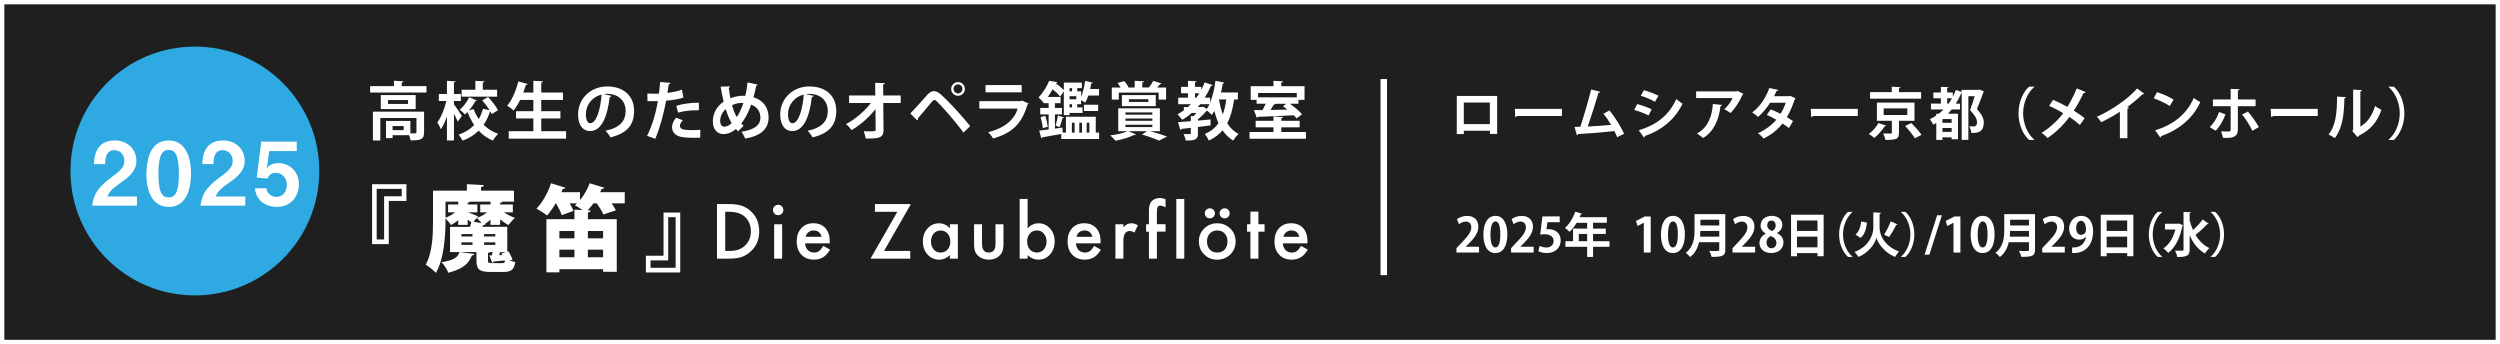 <?xml version="1.0" encoding="UTF-8"?>
<svg xmlns="http://www.w3.org/2000/svg" viewBox="0 0 1152.68 158.68">
  <rect x="0" y="0" width="1152.68" height="158.68" fill="#333333" stroke="none"/>
  <defs>
    <style>
      .cls-1 {
        fill: #2ea9e2;
      }

      .cls-2 {
        fill: #fff;
      }

      .cls-3 {
        mix-blend-mode: multiply;
        opacity: .4;
      }

      .cls-4 {
        isolation: isolate;
      }

      .cls-5 {
        stroke-width: 3px;
      }

      .cls-5, .cls-6 {
        fill: none;
        stroke: #fff;
        stroke-miterlimit: 10;
      }

      .cls-6 {
        stroke-width: 2px;
      }
    </style>
  </defs>
  <g class="cls-4">
    <g id="_レイヤー_2" data-name="レイヤー 2">
      <g id="_デザイン" data-name="デザイン">
        <rect class="cls-3" x="1" y="1" width="1150.68" height="156.68"/>
        <g>
          <path class="cls-2" d="M187.38,92.64h-8.13v19.91h-7.7v-27.62h15.84v7.71ZM185.24,87.08h-11.56v23.33h3.42v-19.91h8.13v-3.43Z"/>
          <path class="cls-2" d="M207.5,116.24v-11.65h9.16c.26-.69.51-1.41.68-2.06-.47-.39-1.07-.86-1.71-1.28v2.44h-4.37v-2.23c-1.03.94-2.18,1.71-3.34,2.27-.56-.9-1.67-2.18-2.53-3v1.11c0,6.94-.64,17.55-4.41,23.98-.98-1.11-3.47-3.13-4.71-3.77,3.17-5.65,3.38-14.09,3.38-20.21v-13.92h15.62v-3l7.79.43c-.04.47-.38.77-1.28.94v1.63h15.19v5.05h-5.35c-.13.26-.43.47-1.03.56v.73h5.86v3.64h-4.11c1.5,1.03,3.42,1.97,5.14,2.57-.98.77-2.31,2.27-3,3.3-1.28-.64-2.65-1.58-3.89-2.65v2.57h-4.45v-2.4c-.77.73-1.63,1.37-2.48,1.88l.3.04c-.13.34-.47.51-1.11.56-.17.26-.34.51-.56.81h11.6v11.43l.51-.13c.77,1.16,1.58,2.78,1.88,3.85l-1.24.39c.86.3,1.8.56,2.53.69-.56,3.6-1.93,4.58-5.52,4.58h-5.86c-5.26,0-6.51-1.24-6.51-5.27v-3.9h-7.83l6.89.86c-.13.34-.47.64-1.16.73-1.41,3.21-3.25,5.95-10.87,7.96-.51-1.41-2.01-3.77-3.17-4.88,6.21-.98,7.58-2.44,8.3-4.67h-4.37ZM205.4,100.39c1.58-.56,3.17-1.46,4.45-2.48h-3.25v-3.64h4.67v-1.28h-5.86v7.41ZM212.76,109.04h5.09v-1.11h-5.09v1.11ZM212.76,112.9h5.09v-1.16h-5.09v1.16ZM226.16,92.99h-9.54c-.13.26-.43.43-.98.51v.77h4.45v3.64h-4.28c1.24.47,3.94,1.5,4.67,1.88l-.6.69c1.67-.56,3.38-1.5,4.71-2.57h-3.17v-3.64h4.75v-1.28ZM218.32,102.24l3.72.64c-.68-.86-1.54-1.8-2.18-2.4l-1.54,1.76ZM228.38,107.93h-5.18v1.11h5.18v-1.11ZM228.38,112.9v-1.16h-5.18v1.16h5.18ZM231.46,121.33c.77,0,1.16-.13,1.37-.69-.04-.17-.13-.39-.17-.56-2.01.21-3.81.39-5.14.51-.04.3-.26.51-.56.6l-1.37-3.42,1.2-.04c.09-.47.17-.98.3-1.5h-1.16c-.17.17-.47.3-.94.39v3.47c0,1.11.3,1.24,1.88,1.24h4.58ZM231.59,117.61c-.13-.26-.3-.51-.43-.77l2.05-.6h-2.65c-.09.43-.26.94-.43,1.41l1.46-.04Z"/>
          <path class="cls-2" d="M288.05,88.62v5.14h-6.04c.77,1.16,1.5,2.27,1.97,3.21l-5.78,1.93c-.56-1.37-1.8-3.38-3.04-5.14h-1.54c-.86,1.16-1.75,2.27-2.65,3.21l1.37.09c-.04.51-.39.77-1.28.94v3.08h13.31v24.23h-6.29v-1.2h-20.16v1.46h-5.99v-24.49h12.93v-4.41l3.72.17c-1.16-.81-2.53-1.67-3.51-2.23.34-.26.64-.56.98-.86h-3.38c.73,1.24,1.41,2.48,1.75,3.47l-5.39,1.97c-.47-1.41-1.54-3.55-2.65-5.44h-.17c-1.24,2.1-2.61,4.07-3.98,5.61-1.2-.98-3.42-2.4-4.88-3.17,2.7-2.7,5.31-7.41,6.72-11.69l6.63,2.06c-.17.34-.56.56-1.2.51l-.64,1.54h8.56v3.64c1.88-2.23,3.47-5.05,4.45-7.75l6.76,2.06c-.17.34-.6.56-1.2.51-.21.51-.47,1.03-.73,1.54h11.34ZM264.85,106.52h-6.93v3.38h6.93v-3.38ZM257.92,115.12v3.51h6.93v-3.51h-6.93ZM278.07,106.52h-7.02v3.38h7.02v-3.38ZM271.05,118.63h7.02v-3.51h-7.02v3.51Z"/>
          <path class="cls-2" d="M297.81,117.91h8.13v-19.91h7.7v27.62h-15.84v-7.71ZM299.95,123.47h11.56v-23.33h-3.42v19.91h-8.13v3.43Z"/>
        </g>
        <g>
          <path class="cls-2" d="M185.22,39.71h11.42v2.97h-25.98v-2.97h10.98v-2.48l4.37.26c-.03.26-.23.47-.79.52v1.69ZM195.53,51.51v9.56c0,3.26-1.54,3.64-6.23,3.64-.09-.67-.35-1.57-.67-2.36h-7.6v1.34h-3.06v-7.93h11.24v5.71c.5,0,.99.03,1.37.03,1.28,0,1.43-.06,1.43-.5v-6.59h-16.66v10.35h-3.41v-13.26h23.59ZM175.58,43.82h16.08v6.47h-16.08v-6.47ZM188.1,47.93v-1.78h-9.21v1.78h9.21ZM186.12,60v-1.89h-5.1v1.89h5.1Z"/>
          <path class="cls-2" d="M209.3,48.05c.82,1.08,3.15,4.6,3.67,5.42l-1.92,2.62c-.38-.96-1.05-2.36-1.75-3.67v12.33h-3.23v-11.07c-.82,2.33-1.78,4.46-2.83,5.95-.29-.96-1.08-2.33-1.6-3.18,1.75-2.33,3.35-6.35,4.17-9.88h-3.47v-3.23h3.73v-6.06l3.99.23c-.03.26-.23.44-.76.52v5.3h3.2v3.23h-3.2v1.49ZM225.03,44.72c1.78,1.87,3.76,4.37,4.57,6.15l-2.94,1.72c-.15-.35-.32-.73-.55-1.14-.06.03-.15.03-.2.03-.67,2.13-1.63,4.17-2.94,6.03,1.86,1.84,4.11,3.29,6.73,4.2-.79.73-1.92,2.16-2.45,3.12-2.56-1.08-4.75-2.62-6.55-4.58-1.95,1.92-4.4,3.5-7.46,4.6-.32-.79-1.22-2.1-1.78-2.77,3-.99,5.36-2.54,7.17-4.43-1.22-1.81-2.24-3.82-3.09-6-.38.41-.79.79-1.19,1.14-.52-.67-1.63-1.66-2.39-2.21,1.75-1.4,3.41-3.67,4.34-5.74l3.55,1.49c-.09.17-.29.32-.67.29-.73,1.37-1.78,2.94-2.97,4.31l2.18-.61c.61,1.6,1.37,3.15,2.36,4.55.87-1.49,1.49-3.06,1.92-4.72l3.06.67c-.93-1.52-2.21-3.21-3.41-4.55l2.71-1.54ZM229.2,41.37v3.21h-16.37v-3.21h6.35v-4.11l4.22.23c-.03.29-.26.47-.79.58v3.29h6.58Z"/>
          <path class="cls-2" d="M249.56,60.49h11.45v3.44h-26.45v-3.44h11.36v-5.86h-7.98v-3.35h7.98v-5.19h-6.12c-.9,1.84-1.92,3.53-3,4.84-.67-.64-2.1-1.66-2.97-2.19,2.21-2.48,4.11-6.97,5.16-11.19l4.31,1.17c-.12.26-.41.41-.82.38-.35,1.19-.76,2.39-1.19,3.58h4.63v-5.42l4.43.23c-.03.29-.26.47-.79.58v4.6h10.02v3.41h-10.02v5.19h8.83v3.35h-8.83v5.86Z"/>
          <path class="cls-2" d="M282,44.2c-.12.26-.47.5-.87.5-1.19,9.97-4.11,15.74-9.12,15.74-3.17,0-5.48-2.68-5.48-7.64,0-7.46,5.94-12.94,13.37-12.94,8.24,0,12.47,4.9,12.47,11.22,0,6.85-3.52,10.4-10.87,12.27-.55-.87-1.37-2.1-2.33-3.09,6.64-1.31,9.29-4.49,9.29-9.12s-3.26-7.87-8.62-7.87c-.52,0-.99.06-1.49.12l3.64.82ZM277.37,43.62c-4.43,1.05-7.25,4.87-7.25,9.03,0,2.45.73,4.17,2.01,4.17,2.85,0,4.75-6.38,5.24-13.2Z"/>
          <path class="cls-2" d="M315.12,44.99c-2.21.73-5.13,1.19-7.98,1.43-1.14,6.12-2.94,12.74-5.01,17.57l-3.79-1.34c2.3-4.6,3.99-10.14,4.98-16.03-.47.03-2.53.03-3.09.03-.61,0-1.19,0-1.69-.03l-.06-3.47c.93.06,2.45.06,3.84.06.47,0,.99-.03,1.49-.03.23-1.69.44-3.7.58-5.39l4.75.41c-.03.35-.38.61-.82.7-.15,1.05-.38,2.62-.58,3.93,2.3-.29,4.69-.73,6.67-1.49l.7,3.64ZM322.84,63.46c-.9.06-1.92.09-2.97.09-2.24,0-4.6-.15-6.17-.52-2.59-.61-3.87-2.39-3.84-4.43.03-1.4.64-2.94,1.86-4.31l3.12,1.14c-.9.96-1.34,1.84-1.34,2.56,0,1.6,1.49,2.01,5.94,2.01,1.17,0,2.39-.06,3.47-.15l-.06,3.61ZM311.83,48.78c2.91-.93,6.99-1.46,10.4-1.43v3.5c-3.15-.09-6.7.26-9.61,1.08l-.79-3.15Z"/>
          <path class="cls-2" d="M349.37,39.04c-.09.32-.38.44-.7.47-.35,1.87-.82,3.73-1.25,5.36,4.22,1.22,6.96,4.52,6.96,9.3,0,5.22-3.52,8.51-10.78,9.71-.47-1.05-1.14-2.3-1.72-3.15,5.48-.85,8.71-2.71,8.71-6.47,0-2.89-1.6-5.07-4.25-6-1.28,3.64-2.83,6.56-4.54,8.71.32.38.7.7,1.05,1.02l-2.53,2.56c-.32-.32-.67-.67-.99-1.05-1.86,1.54-3.85,2.33-5.77,2.33-3.03,0-4.89-2.45-4.89-5.8,0-4.02,2.04-7.17,4.98-9.18-.55-2.16-.99-4.49-1.37-6.91l4.34-.12c-.03.26-.2.55-.61.67.2,1.63.47,3.26.76,4.84.47-.2,2.62-1.19,6.2-1.19.23,0,.5,0,.7.03.41-1.87.76-3.96,1.02-6.18l4.69,1.05ZM337.34,56.79c-1.08-1.81-1.95-3.99-2.71-6.47-2.33,1.95-2.59,4.52-2.59,5.39,0,1.57.7,2.71,1.86,2.71,1.28,0,2.45-.76,3.44-1.63ZM339.7,53.96c1.14-1.63,2.16-3.76,3.03-6.47-.23-.03-.5-.03-.73-.03-1.57,0-3.23.38-4.49,1.08.58,2.01,1.25,3.85,2.19,5.42Z"/>
          <path class="cls-2" d="M375.21,44.2c-.12.26-.47.5-.87.5-1.19,9.97-4.11,15.74-9.12,15.74-3.17,0-5.48-2.68-5.48-7.64,0-7.46,5.94-12.94,13.37-12.94,8.24,0,12.47,4.9,12.47,11.22,0,6.85-3.52,10.4-10.87,12.27-.55-.87-1.37-2.1-2.33-3.09,6.64-1.31,9.29-4.49,9.29-9.12s-3.26-7.87-8.62-7.87c-.52,0-.99.06-1.49.12l3.64.82ZM370.58,43.62c-4.43,1.05-7.25,4.87-7.25,9.03,0,2.45.73,4.17,2.01,4.17,2.85,0,4.75-6.38,5.24-13.2Z"/>
          <path class="cls-2" d="M415.26,47.49h-8.01l.12,12.24c.06,4.14-2.53,4.14-8.21,4.14-.15-.93-.55-2.42-.93-3.35.76.03,1.6.03,2.36.03,2.77,0,3.2,0,3.15-.87l-.09-9.41c-2.88,3.79-6.93,7.31-11.01,9.73-.61-.9-1.63-2.04-2.59-2.77,4.28-2.27,8.56-5.92,11.48-9.73h-10.05v-3.47h12.09l-.06-5.86,4.49.17c-.03.32-.23.55-.82.61l.06,5.07h8.04v3.47Z"/>
          <path class="cls-2" d="M419.74,52.3c2.13-2.16,6.12-6.7,8.01-8.8.96-1.02,1.98-1.49,2.94-1.49s2.04.61,3.12,1.54c3.47,3.06,9.64,9.71,13.52,14.6l-3.12,3c-3.5-4.95-9.7-11.92-12.09-14.22-.61-.55-.96-.87-1.31-.87-.32.03-.67.35-1.19.9-.99,1.17-4.51,5.45-6.35,7.55.06.32-.06.73-.38,1.02l-3.15-3.23ZM441.73,37.85c1.75,0,3.15,1.4,3.15,3.15s-1.4,3.18-3.15,3.18-3.18-1.43-3.18-3.18,1.49-3.15,3.18-3.15ZM443.77,40.99c0-1.14-.9-2.07-2.04-2.07s-2.07.93-2.07,2.07.93,2.07,2.07,2.07c1.19,0,2.04-.99,2.04-2.07Z"/>
          <path class="cls-2" d="M474.29,47.76c-.09.18-.29.35-.55.44-2.62,8.89-7.08,13.17-15.88,15.65-.41-.85-1.49-2.16-2.21-2.91,7.31-1.75,12.15-5.74,13.54-10.87h-17.65v-3.44h19.23l.41-.29,3.12,1.43ZM471.06,42.57h-16.66v-3.35h16.66v3.35Z"/>
          <path class="cls-2" d="M506.74,41.05v3h-4.95c-.41,1.25-.9,2.42-1.43,3.32-.44-.35-1.22-.85-1.89-1.22v1.89h-1.81v1.49h2.48v2.54h-6v1.02h-2.65v-11.02l-1.63,2.48c-.73-.93-2.18-2.27-3.52-3.41-.64,1.17-1.37,2.36-2.24,3.56h5.91v2.89h-2.62v2.19h3.26v2.97h-3.26v6.56l3.47-.5.12,2.33h1.49v-7.32h13.75v7.32h1.54v2.94h-17.45v-2.33c-3.23.61-6.53,1.2-8.68,1.54-.06.26-.26.44-.52.47l-.96-3.53c1.22-.15,2.71-.32,4.34-.55v-6.94h-3.87v-2.97h3.87v-2.19h-2.3v-.5l-.15.17c-.5-.73-1.57-1.84-2.24-2.27,2.27-2.36,3.99-5.36,4.95-7.72l3.73.64c-.06.26-.26.44-.67.44l-.03.03c1.31.99,2.85,2.24,3.73,3.15v-3.44h8.3v2.56h-2.13v1.43h1.81v2.59c.84-2.01,1.46-4.78,1.81-7.37l3.55.85c-.06.29-.35.38-.7.35-.15.85-.32,1.72-.5,2.56h4.11ZM480.79,59.09c-.09-1.4-.52-3.47-.99-5.1l2.16-.55c.52,1.57.99,3.67,1.14,5.01l-2.3.64ZM490.6,54.17c-.09.2-.32.29-.7.29-.29,1.19-.84,2.97-1.34,4.14l-1.89-.73c.41-1.25.93-3.26,1.14-4.63l2.8.93ZM494.3,40.64h-1.17v1.43h1.17v-1.43ZM493.14,44.35v1.43h3.12v-1.43h-3.12ZM494.3,49.53v-1.49h-1.17v1.49h1.17ZM494.22,56.59v4.55h1.25v-4.55h-1.25ZM498.88,56.59h-1.25v4.55h1.25v-4.55ZM499.78,51.19v-2.91h6.55v2.91h-6.55ZM502.28,56.59h-1.25v4.55h1.25v-4.55Z"/>
          <path class="cls-2" d="M530.45,60.49v.03c2.8.79,5.8,1.72,7.66,2.42l-3.67,1.87c-1.75-.76-4.83-1.89-7.89-2.77l2.24-1.54h-8.48l3.47,1.46c-.12.17-.41.32-.79.23-2.13,1.11-5.65,2.13-8.68,2.71-.58-.7-1.69-1.89-2.42-2.48,2.91-.35,6.12-1.05,7.92-1.92h-4.22v-10.55h19.2v10.55h-4.34ZM515.85,42.71v3.21h-3.23v-5.57h4.05c-.41-.7-.93-1.49-1.4-2.1l3.12-.85c.76.85,1.54,2.01,1.95,2.83l-.35.12h3.18v-3.09l4.28.23c-.03.32-.26.47-.79.58v2.27h3.06c.7-.87,1.54-2.13,2.01-3.03l3.9,1.2c-.12.23-.38.32-.76.32-.38.47-.84.99-1.34,1.52h4.11v5.57h-3.41v-3.21h-18.38ZM532.89,48.92h-15.61v-5.1h15.61v5.1ZM518.91,51.81v1.05h12.41v-1.05h-12.41ZM518.91,54.66v1.05h12.41v-1.05h-12.41ZM518.91,57.52v1.08h12.41v-1.08h-12.41ZM520.51,45.74v1.25h8.94v-1.25h-8.94Z"/>
          <path class="cls-2" d="M570.76,45.86h-1.75c-.61,4.31-1.57,7.96-3.17,10.99,1.34,2.1,3.06,3.79,5.21,4.9-.79.7-1.89,2.1-2.42,3.06-2.01-1.2-3.64-2.8-4.95-4.72-1.63,1.95-3.73,3.53-6.35,4.72-.32-.82-1.25-2.36-1.81-3.06,2.74-1.14,4.78-2.8,6.29-4.98-.79-1.72-1.4-3.58-1.92-5.6-.38.64-.79,1.28-1.19,1.84-.5-.52-1.43-1.43-2.16-2.04h-.06c-1.05,1.25-2.62,2.83-4.14,4.02v.61l5.8-.52.03,2.74c-1.95.26-3.93.52-5.83.73v2.97c0,2.48-.73,3.35-5.62,3.26-.12-.87-.58-2.13-.99-2.97.58.03,1.19.03,1.72.03,1.43,0,1.6,0,1.6-.41v-2.48c-1.63.18-3.09.35-4.31.47-.06.29-.29.44-.52.47l-1.05-3.56c1.6-.12,3.64-.26,5.88-.47v-2.36l1.17.06c.5-.44,1.02-.96,1.51-1.49h-2.21c-1.4,1.19-2.85,2.27-4.43,3.18-.47-.67-1.51-1.92-2.18-2.54,1.02-.52,2.01-1.17,2.94-1.84v-1.52h1.86c.47-.41.93-.85,1.37-1.31h-5.83v-3h4.49v-2.04h-3.18v-2.94h3.18v-2.8l3.99.23c-.03.26-.26.44-.76.52v2.04h2.91v1.37c.58-1.11,1.11-2.24,1.57-3.44l3.73,1.25c-.09.23-.41.35-.82.32-.82,1.92-1.78,3.76-2.88,5.48h2.48v2.27c1.17-2.83,1.98-6.44,2.45-10.05l4.14.82c-.09.26-.35.44-.76.44-.23,1.37-.5,2.77-.82,4.11h7.78v3.24ZM550.98,43v2.04h.64c.5-.67.93-1.34,1.37-2.04h-2.01ZM554.8,49.21l1.63,1.02c.47-.64.84-1.37,1.22-2.19h-4.28l-1.11,1.31h2.07l.47-.15ZM562.08,45.86l-.03.06c.44,2.45.99,4.75,1.78,6.82.73-2.01,1.25-4.31,1.57-6.88h-3.32Z"/>
          <path class="cls-2" d="M590.77,60.87h11.36v3.09h-26.01v-3.09h11.04v-2.16h-8.21v-3h8.21v-2.01l4.4.26c-.03.29-.23.47-.79.55v1.19h8.45v3h-8.45v2.16ZM579.38,47.84v-1.78h-2.71v-6.32h10.49v-2.48l4.4.23c-.03.29-.23.47-.79.55v1.69h10.72v6.32h-2.8v1.78h-3.96c2.07,1.49,4.4,3.41,5.59,4.87l-2.51,1.92c-.32-.44-.79-.93-1.31-1.46-6.03.32-12.29.55-16.49.7-.06.26-.26.41-.5.44l-1.4-3.53c1.17,0,2.5-.03,3.99-.03.52-.93,1.08-1.95,1.49-2.91h-4.22ZM597.9,42.89h-17.83v1.98h17.83v-1.98ZM587.94,47.84l.17.06c-.12.2-.38.29-.79.29-.41.76-.93,1.63-1.51,2.51l7.78-.17c-.7-.55-1.4-1.11-2.04-1.57l1.51-1.11h-5.13Z"/>
        </g>
        <g>
          <path class="cls-2" d="M690.29,44.23v17.52h-3.33v-1.48h-12.03v1.53h-3.25v-17.58h18.61ZM686.93,57.23v-9.96h-12.01v9.96h12.01Z"/>
          <path class="cls-2" d="M698.45,50.21h21.7v3.28h-20.61c-.16.26-.52.44-.88.49l-.21-3.77Z"/>
          <path class="cls-2" d="M745.61,63.24c-.42-1.04-.83-1.98-1.27-2.83-5.69.65-12.86,1.22-16.71,1.4-.08.29-.31.52-.57.57l-1.09-3.87c.75,0,1.66-.03,2.68-.05,1.59-4.84,3.77-12.25,4.99-17.21l4.18,1.07c-.08.29-.39.47-.8.47-1.27,4.39-3.25,10.61-4.94,15.55,3.07-.13,8.03-.49,10.76-.78-1.09-1.85-2.36-3.69-3.56-5.1l2.78-1.53c2.57,2.99,5.38,7.7,6.78,10.74l-3.22,1.59Z"/>
          <path class="cls-2" d="M754.87,47.98c2.31.6,4.94,1.56,6.65,2.42l-1.4,2.83c-1.69-.86-4.42-1.95-6.65-2.55l1.4-2.7ZM755.6,60.09c7.98-2.47,13.77-6.71,17.33-14.4.65.57,2.16,1.69,2.83,2.13-3.53,7.41-9.87,12.35-17.33,14.87.05.26-.08.55-.42.7l-2.42-3.3ZM757.99,41.58c2.31.68,4.91,1.64,6.7,2.57l-1.61,2.76c-1.82-1.01-4.26-2.05-6.55-2.76l1.46-2.57Z"/>
          <path class="cls-2" d="M803.9,43.32c-.08.18-.26.31-.52.39-1.17,2.89-3.35,6.29-5.48,8.4-.67-.55-2.05-1.35-2.91-1.77,1.64-1.35,3.17-3.51,3.85-5.12h-16.81v-3.09h18.71l.36-.23,2.81,1.43ZM793.98,48.37c-.03.26-.29.47-.7.55-.65,5.69-2.81,11.57-8.03,14.72-.7-.57-1.95-1.59-2.83-2.08,4.94-2.65,6.96-7.8,7.33-13.62l4.24.44Z"/>
          <path class="cls-2" d="M827.89,45.38c-.05.18-.21.34-.42.47-.99,3.02-2.26,6.01-3.61,8.14.91.55,2.1,1.33,2.86,1.85l-1.9,3.2c-.75-.62-2.03-1.51-2.96-2.11-2.29,2.94-5.25,5.25-8.76,6.97-.49-.75-1.74-1.98-2.57-2.47,3.3-1.46,6.21-3.59,8.47-6.21-1.38-.83-2.96-1.64-4.39-2.21l1.79-2.55c1.43.52,3.04,1.22,4.55,2,1.01-1.59,1.82-3.3,2.39-5.1h-7.17c-1.61,2.5-3.61,4.89-5.59,6.53-.62-.6-1.9-1.56-2.7-2.05,3.66-2.68,6.37-6.89,7.9-11.26l4.18.91c-.1.29-.39.44-.86.42-.26.7-.73,1.66-1.14,2.44h6.94l.55-.16,2.44,1.2Z"/>
          <path class="cls-2" d="M834.88,50.21h21.7v3.28h-20.61c-.16.26-.52.44-.88.49l-.21-3.77Z"/>
          <path class="cls-2" d="M869.71,57.91c-.13.23-.39.31-.68.29-1.09,1.64-3.01,3.95-4.83,5.38-.65-.6-1.85-1.4-2.55-1.82,1.77-1.27,3.59-3.35,4.44-5.04l3.61,1.2ZM885.77,42.49v2.99h-23.54v-2.99h10v-2.52l4.08.23c-.03.26-.23.44-.75.49v1.79h10.21ZM882.73,55.7h-7.17v5.54c0,2.83-1.12,3.28-6.26,3.28-.16-.91-.57-2.13-.99-2.99.96.03,2.13.05,2.83.05.99,0,1.14-.03,1.14-.44v-5.43h-6.89v-8.4h17.33v8.4ZM868.51,49.98v3.04h10.91v-3.04h-10.91ZM882.88,63.76c-.86-1.51-2.86-3.95-4.47-5.69l2.86-1.35c1.58,1.61,3.69,3.9,4.68,5.46l-3.07,1.59Z"/>
          <path class="cls-2" d="M904.5,41.42h7.59l.65-.1s.08.05,2,.78c-.03.16-.13.31-.26.42-.78,2.24-1.79,4.97-2.94,7.72,2.29,2.65,3.12,4.5,3.12,6.16,0,4.97-3.35,4.94-5.77,4.86-.03-.86-.42-2.18-.94-3.04.73.08,1.43.08,1.9.08,1.56,0,1.69-1.12,1.69-2.03,0-1.43-.86-2.96-3.2-5.49.83-2.34,1.56-4.5,2.13-6.42h-2.91v20.12h-3.07v-21.58h-.18c-.73,1.74-1.56,3.35-2.52,4.89h1.9v2.7h-3.82c-.55.68-1.12,1.33-1.71,1.95h4.62v11.78h-2.94v-.91h-4.24v1.22h-2.83v-7.83c-.44.29-.91.55-1.38.78-.31-.65-1.09-1.9-1.58-2.5,1.04-.49,2.03-1.07,2.96-1.72v-.83h1.14c.78-.6,1.51-1.25,2.18-1.95h-5.77v-2.7h4.57v-2.47h-3.48v-2.68h3.48v-2.6l3.56.21c-.03.23-.21.39-.68.47v1.92h2.62v1.92c.52-.96.99-2,1.38-3.07l2.7.88v-.96ZM899.85,56.63v-1.72h-4.24v1.72h4.24ZM895.62,60.8h4.24v-1.79h-4.24v1.79ZM897.8,47.79h.62c.57-.78,1.09-1.61,1.58-2.47h-2.21v2.47Z"/>
          <path class="cls-2" d="M937.95,40.1c-2.83,2.37-5.14,6.92-5.14,12.14s2.36,9.83,5.14,12.14v.13h-2.42c-2.68-2.37-4.86-6.97-4.86-12.27s2.18-9.91,4.86-12.27h2.42v.13Z"/>
          <path class="cls-2" d="M946.63,46.03c2.11.91,4.39,2.05,6.57,3.25,1.35-2.11,3.09-5.41,4.34-8.53l4.13,1.74c-.1.26-.49.42-1.01.39-1.17,2.55-2.91,5.72-4.47,8.14,1.48.91,3.43,2.21,4.96,3.51l-2.18,3.12c-1.22-1.14-2.94-2.5-4.81-3.74-2.62,3.56-6.21,7.18-10.11,9.72-.57-.68-1.92-1.85-2.73-2.37,3.79-2.34,7.43-5.69,9.98-9.07-2.13-1.27-4.39-2.44-6.5-3.41l1.82-2.76Z"/>
          <path class="cls-2" d="M988.65,43.19c-.16.21-.42.31-.83.29-2.03,1.98-4.55,4.08-7.02,5.9.29.08.57.21.83.29-.08.23-.31.44-.75.49v13.57h-3.46v-12.22c-2.31,1.56-5.77,3.48-8.63,4.86-.42-.73-1.3-1.92-1.98-2.52,6.78-3.02,14.58-8.42,18.55-13.05l3.27,2.39Z"/>
          <path class="cls-2" d="M994.55,42.49c2.6.81,5.72,2.18,7.61,3.43l-1.71,2.96c-1.87-1.25-4.94-2.68-7.43-3.56l1.53-2.83ZM993.67,60.09c8.76-2.7,14.79-7.8,17.8-14.95.96.78,2.08,1.4,3.04,1.92-3.22,7.1-9.43,12.64-18.03,15.68-.05.29-.21.57-.44.68l-2.36-3.33Z"/>
          <path class="cls-2" d="M1026.13,52.76c-1.2,2.99-2.68,5.64-4.55,7.51l-2.73-1.66c1.74-1.66,3.27-4,4.31-6.97l2.96,1.12ZM1031.82,48.96v10.74c0,1.69-.62,2.76-1.72,3.3-1.09.6-2.52.6-5.14.57-.16-.83-.52-2.08-.88-2.99,1.14.05,2.96.05,3.48.05.7,0,.94-.31.94-.88v-10.79h-8.19v-3.09h8.19v-4.91l4.08.18c-.03.31-.26.57-.75.62v4.11h8.16v3.09h-8.16ZM1036.45,51.41c1.84,2.11,3.85,5.04,5.02,7.18l-2.96,1.72c-.99-2.18-3.2-5.69-4.73-7.51l2.68-1.38Z"/>
          <path class="cls-2" d="M1046.95,50.21h21.7v3.28h-20.61c-.16.26-.52.44-.88.49l-.21-3.77Z"/>
          <path class="cls-2" d="M1081.61,44.8c-.03.29-.26.52-.68.57-.13,7.46-.83,13.49-4.39,18.3-.75-.49-2-1.22-2.91-1.69,3.46-4.03,3.92-10.79,3.92-17.45l4.05.26ZM1088.29,58.33c3.48-1.92,5.61-5.43,6.78-9.46.68.57,2.16,1.4,2.94,1.79-1.87,5.38-4.91,9.18-10.42,11.91-.13.26-.39.52-.6.65l-2.44-2.86.42-.55v-18.49l4.05.21c-.05.29-.23.55-.73.62v16.17Z"/>
          <path class="cls-2" d="M1101.31,64.38c2.83-2.37,5.15-6.92,5.15-12.14s-2.37-9.83-5.15-12.14v-.13h2.42c2.7,2.37,4.86,6.97,4.86,12.27s-2.16,9.91-4.86,12.27h-2.42v-.13Z"/>
        </g>
        <g>
          <circle class="cls-1" cx="89.85" cy="78.84" r="57.36"/>
          <g>
            <path class="cls-2" d="M42.49,94.82c.73-5.26,2.55-8.42,9.23-13.31,4.33-3.16,5.62-4.77,5.62-7.36,0-2.79-1.94-4.9-4.61-4.9-4.09,0-4.21,4.25-4.25,6.43h-5.14c.08-2.63.41-10.93,9.55-10.93,6.07,0,10,4.21,10,9.39,0,4.73-3.36,7.41-7.2,10.08-3.97,2.75-4.98,3.88-6.23,6.35h13.68v4.25h-20.64Z"/>
            <path class="cls-2" d="M77.78,95.39c-9.39,0-10.28-11.01-10.28-14.81,0-4.86.85-15.82,10.28-15.82,3.72,0,6.19,1.82,7.77,4.33,2.02,3.24,2.51,7.16,2.51,10.97s-.61,15.34-10.28,15.34ZM77.7,69.13c-2.71,0-4.65,1.98-4.65,10.93-.04,9.35,2.1,10.97,4.74,10.97,2.95,0,4.69-2.27,4.69-10.97,0-9.35-2.1-10.93-4.77-10.93Z"/>
            <path class="cls-2" d="M92.43,94.82c.73-5.26,2.55-8.42,9.23-13.31,4.33-3.16,5.62-4.77,5.62-7.36,0-2.79-1.94-4.9-4.61-4.9-4.09,0-4.21,4.25-4.25,6.43h-5.14c.08-2.63.41-10.93,9.55-10.93,6.07,0,10,4.21,10,9.39,0,4.73-3.36,7.41-7.2,10.08-3.97,2.75-4.98,3.88-6.23,6.35h13.68v4.25h-20.64Z"/>
            <path class="cls-2" d="M127.59,95.39c-5.91,0-9.63-3.72-10.04-8.58h5.3c.16,1.98,1.86,3.97,4.61,3.97s4.78-2.19,4.78-5.46c0-4.17-3-5.62-5.1-5.62-.65,0-2.79,0-3.8,2.63l-4.98-.45,2.1-16.59h16.35v4.37h-12.71l-.73,5.83-.45,2.1c.69-.81,2.1-2.39,5.5-2.39,4.37,0,9.39,3.28,9.39,9.75,0,4.57-2.79,10.44-10.24,10.44Z"/>
          </g>
        </g>
        <rect class="cls-6" x="1" y="1" width="1150.68" height="156.68"/>
        <line class="cls-5" x1="638.02" y1="36.45" x2="638.02" y2="126.85"/>
        <g>
          <path class="cls-2" d="M681.94,116.44h-10.41v-2l1.85-1.98c3.15-3.26,5-5.39,5-7.64,0-1.45-.77-2.66-2.6-2.66-1.21,0-2.33.64-3.1,1.21l-.9-2.33c1.03-.79,2.75-1.5,4.66-1.5,3.56,0,5.19,2.27,5.19,4.98,0,2.95-2,5.37-4.42,7.82l-1.39,1.37v.04h6.12v2.71Z"/>
          <path class="cls-2" d="M683.95,108.16c0-5.06,1.87-8.63,5.61-8.63s5.43,3.88,5.43,8.5c0,5.5-2.05,8.65-5.54,8.65-3.87,0-5.5-3.88-5.5-8.52ZM689.49,114.1c1.5,0,2.25-2.11,2.25-6.01s-.68-5.99-2.22-5.99c-1.41,0-2.31,2.03-2.31,5.99s.81,6.01,2.27,6.01h.02Z"/>
          <path class="cls-2" d="M707.12,116.44h-10.41v-2l1.85-1.98c3.15-3.26,5-5.39,5-7.64,0-1.45-.77-2.66-2.6-2.66-1.21,0-2.33.64-3.1,1.21l-.9-2.33c1.03-.79,2.75-1.5,4.66-1.5,3.56,0,5.19,2.27,5.19,4.98,0,2.95-2,5.37-4.42,7.82l-1.39,1.37v.04h6.12v2.71Z"/>
          <path class="cls-2" d="M719.13,99.77v2.69h-5.65l-.44,3.26c.31-.04.57-.07.92-.07,2.91,0,5.63,1.63,5.63,5.22,0,3.19-2.44,5.81-6.36,5.81-1.65,0-3.15-.42-3.96-.86l.64-2.47c.66.35,1.87.77,3.15.77,1.69,0,3.26-1.08,3.26-2.99s-1.47-3.13-4.29-3.13c-.75,0-1.32.04-1.87.11l1.01-8.34h7.96Z"/>
          <path class="cls-2" d="M742.11,111.22v2.58h-7.59v4.67h-2.73v-4.67h-10.01v-2.58h3.52v-5.81h6.49v-2.69h-4.84c-.97,1.61-2.09,3.08-3.26,4.18-.48-.51-1.47-1.39-2.11-1.81,1.94-1.67,3.74-4.62,4.73-7.49l3.19.99c-.09.18-.31.29-.62.26-.18.44-.37.86-.57,1.3h12.56v2.55h-6.36v2.69h5.88v2.47h-5.88v3.35h7.59ZM727.94,111.22h3.85v-3.35h-3.85v3.35Z"/>
          <path class="cls-2" d="M757.91,116.44v-13.74h-.04l-2.86,1.5-.7-2.33,4.05-2.07h2.73v16.65h-3.17Z"/>
          <path class="cls-2" d="M765.81,108.16c0-5.06,1.87-8.63,5.61-8.63s5.43,3.88,5.43,8.5c0,5.5-2.05,8.65-5.54,8.65-3.87,0-5.5-3.88-5.5-8.52ZM771.35,114.1c1.5,0,2.25-2.11,2.25-6.01s-.68-5.99-2.22-5.99c-1.41,0-2.31,2.03-2.31,5.99s.81,6.01,2.27,6.01h.02Z"/>
          <path class="cls-2" d="M795.49,98.73v16.4c0,2.95-1.39,3.3-6.31,3.3-.15-.77-.68-2.07-1.1-2.77,1.03.07,2.2.07,3.01.07,1.45,0,1.61,0,1.61-.64v-3.41h-9.29c-.62,2.55-1.83,5.06-4.14,6.83-.4-.55-1.43-1.56-2-1.96,3.72-2.84,4.03-7.09,4.03-10.5v-7.31h14.19ZM784.01,106.48c-.02.84-.07,1.72-.15,2.64h8.85v-2.64h-8.69ZM792.7,101.31h-8.69v2.66h8.69v-2.66Z"/>
          <path class="cls-2" d="M809.23,116.44h-10.41v-2l1.85-1.98c3.15-3.26,5-5.39,5-7.64,0-1.45-.77-2.66-2.6-2.66-1.21,0-2.33.64-3.1,1.21l-.9-2.33c1.03-.79,2.75-1.5,4.66-1.5,3.56,0,5.19,2.27,5.19,4.98,0,2.95-2,5.37-4.42,7.82l-1.39,1.37v.04h6.12v2.71Z"/>
          <path class="cls-2" d="M814.11,107.69c-1.54-.86-2.35-2.25-2.35-3.66,0-2.75,2.27-4.51,5.15-4.51,3.3,0,4.86,2.09,4.86,4.18,0,1.34-.75,2.82-2.44,3.74v.04c1.63.75,2.97,2.18,2.97,4.25,0,2.97-2.33,4.93-5.63,4.93-3.54,0-5.43-2.18-5.43-4.56,0-2.05,1.21-3.52,2.88-4.36v-.07ZM819.04,112.01c0-1.63-1.1-2.66-2.55-3.15-1.25.46-2,1.63-2,2.95,0,1.41.86,2.64,2.27,2.64s2.29-1.15,2.29-2.44ZM814.82,103.88c0,1.28.92,2.16,2.22,2.64.92-.38,1.69-1.41,1.69-2.53s-.55-2.29-1.94-2.29-1.98,1.12-1.98,2.18Z"/>
          <path class="cls-2" d="M825.8,99h15.03v19.13h-2.84v-1.43h-9.46v1.45h-2.73v-19.16ZM837.99,101.66h-9.46v4.82h9.46v-4.82ZM828.53,114.04h9.46v-4.93h-9.46v4.93Z"/>
          <path class="cls-2" d="M854.12,97.79c-2.4,2-4.36,5.86-4.36,10.28s2,8.32,4.36,10.28v.11h-2.05c-2.27-2-4.11-5.9-4.11-10.39s1.85-8.39,4.11-10.39h2.05v.11Z"/>
          <path class="cls-2" d="M865.17,98.01l2.13.11c-.04.29-.31.48-.68.59v6.21c0,3.37,2.09,8.5,9,11.05-.62.57-1.45,1.72-1.85,2.49-5.32-2.18-7.99-6.63-8.6-8.83-.57,2.27-3.01,6.58-8.25,8.83-.35-.59-1.28-1.74-1.87-2.27,6.69-2.55,8.69-7.95,8.69-11.25v-7.05l1.43.11ZM855.51,108.18c1.61-1.37,2.35-3.57,2.66-6.1l2.66.59c-.37,2.77-1.03,5.42-2.93,7l-2.4-1.5ZM874.96,103.47c-.13.18-.37.26-.68.24-.81,1.74-2.22,4.1-3.28,5.59-.02-.02-2.27-1.12-2.27-1.12,1.06-1.63,2.31-4.16,3.01-6.12l3.21,1.41Z"/>
          <path class="cls-2" d="M876.48,118.35c2.4-2,4.36-5.86,4.36-10.28s-2-8.32-4.36-10.28v-.11h2.05c2.29,2,4.12,5.9,4.12,10.39s-1.83,8.39-4.12,10.39h-2.05v-.11Z"/>
          <path class="cls-2" d="M889.57,117.43h-2.2l5.79-18.19h2.2l-5.79,18.19Z"/>
          <path class="cls-2" d="M900.71,116.44v-13.74h-.04l-2.86,1.5-.7-2.33,4.05-2.07h2.73v16.65h-3.17Z"/>
          <path class="cls-2" d="M908.61,108.16c0-5.06,1.87-8.63,5.61-8.63s5.43,3.88,5.43,8.5c0,5.5-2.05,8.65-5.54,8.65-3.87,0-5.5-3.88-5.5-8.52ZM914.15,114.1c1.5,0,2.25-2.11,2.25-6.01s-.68-5.99-2.22-5.99c-1.41,0-2.31,2.03-2.31,5.99s.81,6.01,2.27,6.01h.02Z"/>
          <path class="cls-2" d="M938.29,98.73v16.4c0,2.95-1.39,3.3-6.31,3.3-.15-.77-.68-2.07-1.1-2.77,1.03.07,2.2.07,3.01.07,1.45,0,1.61,0,1.61-.64v-3.41h-9.29c-.62,2.55-1.83,5.06-4.14,6.83-.4-.55-1.43-1.56-2-1.96,3.72-2.84,4.03-7.09,4.03-10.5v-7.31h14.19ZM926.8,106.48c-.02.84-.07,1.72-.15,2.64h8.85v-2.64h-8.69ZM935.5,101.31h-8.69v2.66h8.69v-2.66Z"/>
          <path class="cls-2" d="M952.02,116.44h-10.41v-2l1.85-1.98c3.15-3.26,5-5.39,5-7.64,0-1.45-.77-2.66-2.6-2.66-1.21,0-2.33.64-3.1,1.21l-.9-2.33c1.03-.79,2.75-1.5,4.66-1.5,3.56,0,5.19,2.27,5.19,4.98,0,2.95-2,5.37-4.42,7.82l-1.39,1.37v.04h6.12v2.71Z"/>
          <path class="cls-2" d="M961.75,109.19c-.7.79-1.74,1.3-3.12,1.3-2.58,0-4.6-1.96-4.6-5.06s2.16-5.9,5.54-5.9c3.63,0,5.5,3.04,5.5,7.02,0,5.77-2.99,10.42-9.68,10.11v-2.55c.51.04.84,0,1.61-.07,2.75-.29,4.33-2.29,4.82-4.82l-.07-.02ZM957.26,105.14c0,1.96.92,3.15,2.24,3.15.99,0,1.74-.62,2.09-1.26.13-.24.18-.57.18-1.21,0-2.22-.75-3.99-2.31-3.99-1.32,0-2.2,1.41-2.2,3.3Z"/>
          <path class="cls-2" d="M968.6,99h15.03v19.13h-2.84v-1.43h-9.46v1.45h-2.73v-19.16ZM980.79,101.66h-9.46v4.82h9.46v-4.82ZM971.32,114.04h9.46v-4.93h-9.46v4.93Z"/>
          <path class="cls-2" d="M996.91,97.79c-2.4,2-4.36,5.86-4.36,10.28s2,8.32,4.36,10.28v.11h-2.05c-2.27-2-4.11-5.9-4.11-10.39s1.85-8.39,4.11-10.39h2.05v.11Z"/>
          <path class="cls-2" d="M1004.66,103.05l1.83.79c-.04.15-.15.33-.29.42-1.01,5.55-3.37,10.02-6.51,12.35-.46-.64-1.54-1.7-2.2-2.09,2.6-1.74,4.53-4.8,5.52-8.7h-4.8v-2.66h5.96l.48-.11ZM1009.59,101.62c.42,1.56.92,3.06,1.56,4.45,1.58-1.43,3.34-3.32,4.47-4.91l2.75,2.05c-.15.18-.44.2-.73.18-1.32,1.52-3.59,3.52-5.35,4.91,1.56,2.64,3.67,4.8,6.4,6.1-.66.55-1.58,1.67-2.05,2.47-3.21-1.81-5.46-4.76-7.06-8.39v6.56c0,2.73-.99,3.46-5.7,3.46-.11-.84-.62-2.18-1.03-2.95.88.04,1.72.04,2.38.04,1.45,0,1.54,0,1.54-.55v-17.33l3.41.15c-.02.24-.18.4-.59.44v3.33Z"/>
          <path class="cls-2" d="M1019.28,118.35c2.4-2,4.36-5.86,4.36-10.28s-2-8.32-4.36-10.28v-.11h2.05c2.29,2,4.12,5.9,4.12,10.39s-1.83,8.39-4.12,10.39h-2.05v-.11Z"/>
        </g>
        <g>
          <path class="cls-2" d="M330.58,119.26v-25.17h5.28c2.53,0,4.53.25,6,.75,1.58.49,3,1.32,4.29,2.49,2.6,2.37,3.9,5.48,3.9,9.34s-1.35,7-4.06,9.39c-1.36,1.2-2.78,2.03-4.27,2.49-1.39.47-3.36.7-5.92.7h-5.22ZM334.38,115.69h1.71c1.71,0,3.12-.18,4.25-.54,1.13-.38,2.15-.98,3.06-1.81,1.87-1.71,2.8-3.93,2.8-6.67s-.92-5-2.77-6.72c-1.66-1.53-4.11-2.3-7.35-2.3h-1.71v18.03Z"/>
          <path class="cls-2" d="M356.4,96.79c0-.64.23-1.2.7-1.66.47-.47,1.03-.7,1.68-.7s1.23.23,1.7.7c.47.46.7,1.02.7,1.68s-.23,1.23-.7,1.7c-.46.47-1.02.7-1.68.7s-1.23-.23-1.7-.7c-.47-.47-.7-1.04-.7-1.71ZM360.62,103.39v15.88h-3.67v-15.88h3.67Z"/>
          <path class="cls-2" d="M382.57,112.19h-11.38c.1,1.3.52,2.34,1.27,3.11.75.76,1.71,1.14,2.88,1.14.91,0,1.67-.22,2.27-.65.59-.43,1.26-1.24,2-2.41l3.1,1.73c-.48.81-.98,1.51-1.52,2.09-.53.58-1.1,1.06-1.71,1.43s-1.27.65-1.97.82c-.71.17-1.47.26-2.3.26-2.37,0-4.27-.76-5.71-2.28-1.43-1.53-2.15-3.56-2.15-6.1s.7-4.54,2.09-6.1c1.4-1.53,3.26-2.3,5.57-2.3s4.18.74,5.54,2.23c1.35,1.48,2.02,3.53,2.02,6.15l-.02.86ZM378.8,109.19c-.51-1.96-1.74-2.93-3.7-2.93-.45,0-.86.07-1.25.2-.39.14-.75.33-1.07.59-.32.26-.59.56-.82.92-.23.36-.4.77-.52,1.22h7.37Z"/>
          <path class="cls-2" d="M407.61,115.69h12.08v3.57h-18.32l12.36-21.6h-10.33v-3.57h16.58l-12.36,21.6Z"/>
          <path class="cls-2" d="M437.96,103.39h3.68v15.88h-3.68v-1.66c-1.51,1.41-3.14,2.12-4.87,2.12-2.2,0-4.01-.79-5.44-2.38-1.42-1.62-2.14-3.64-2.14-6.06s.71-4.36,2.14-5.95c1.42-1.59,3.21-2.38,5.35-2.38,1.85,0,3.5.76,4.97,2.28v-1.84ZM429.25,111.28c0,1.52.41,2.76,1.22,3.72.84.97,1.89,1.45,3.16,1.45,1.36,0,2.46-.47,3.29-1.4.84-.97,1.25-2.19,1.25-3.68s-.42-2.72-1.25-3.68c-.84-.95-1.92-1.42-3.26-1.42-1.26,0-2.31.48-3.16,1.43-.84.97-1.26,2.16-1.26,3.59Z"/>
          <path class="cls-2" d="M452.78,103.39v9.11c0,2.63,1.04,3.94,3.11,3.94s3.11-1.31,3.11-3.94v-9.11h3.67v9.19c0,1.27-.16,2.37-.47,3.29-.3.83-.83,1.57-1.58,2.23-1.24,1.08-2.81,1.61-4.73,1.61s-3.47-.54-4.71-1.61c-.76-.66-1.3-1.41-1.61-2.23-.3-.74-.46-1.84-.46-3.29v-9.19h3.67Z"/>
          <path class="cls-2" d="M473.8,91.73v13.5c1.47-1.52,3.13-2.28,4.99-2.28,2.14,0,3.92.8,5.35,2.4,1.42,1.59,2.14,3.56,2.14,5.93s-.72,4.47-2.15,6.06c-1.42,1.59-3.22,2.38-5.4,2.38-1.84,0-3.48-.71-4.92-2.12v1.66h-3.67v-27.53h3.67ZM482.53,111.44c0-1.52-.41-2.76-1.24-3.72-.84-.98-1.89-1.47-3.15-1.47-1.35,0-2.45.47-3.29,1.42-.84.93-1.25,2.15-1.25,3.65s.41,2.78,1.24,3.7c.83.95,1.91,1.42,3.26,1.42,1.27,0,2.33-.47,3.16-1.42.85-.96,1.27-2.15,1.27-3.59Z"/>
          <path class="cls-2" d="M507.45,112.19h-11.38c.1,1.3.52,2.34,1.27,3.11.75.76,1.71,1.14,2.88,1.14.91,0,1.67-.22,2.27-.65.59-.43,1.26-1.24,2-2.41l3.1,1.73c-.48.81-.98,1.51-1.52,2.09-.53.58-1.1,1.06-1.71,1.43s-1.27.65-1.97.82c-.71.17-1.47.26-2.3.26-2.37,0-4.27-.76-5.71-2.28-1.43-1.53-2.15-3.56-2.15-6.1s.7-4.54,2.09-6.1c1.4-1.53,3.26-2.3,5.57-2.3s4.18.74,5.54,2.23c1.35,1.48,2.02,3.53,2.02,6.15l-.02.86ZM503.68,109.19c-.51-1.96-1.74-2.93-3.7-2.93-.45,0-.86.07-1.25.2-.39.14-.75.33-1.07.59-.32.26-.59.56-.82.92-.23.36-.4.77-.52,1.22h7.37Z"/>
          <path class="cls-2" d="M514.3,103.39h3.67v1.42c.67-.71,1.27-1.19,1.79-1.45.53-.27,1.16-.41,1.89-.41.97,0,1.98.31,3.03.95l-1.68,3.36c-.7-.5-1.37-.75-2.04-.75-2,0-3,1.51-3,4.53v8.23h-3.67v-15.88Z"/>
          <path class="cls-2" d="M533.42,106.81v12.45h-3.68v-12.45h-1.3v-3.42h1.3v-6.13c0-2,.35-3.41,1.04-4.24.96-1.15,2.35-1.73,4.17-1.73.65,0,1.47.19,2.46.57v3.75l-.38-.2c-.79-.4-1.45-.6-1.96-.6-.65,0-1.09.23-1.32.7-.23.46-.34,1.34-.34,2.64v5.23h3.99v3.42h-3.99Z"/>
          <path class="cls-2" d="M546.04,91.73v27.53h-3.67v-27.53h3.67Z"/>
          <path class="cls-2" d="M552.77,111.21c0-2.29.82-4.24,2.46-5.85,1.64-1.61,3.64-2.41,6-2.41s4.38.81,6.03,2.43c1.63,1.62,2.45,3.61,2.45,5.97s-.82,4.37-2.46,5.98c-1.65,1.6-3.68,2.4-6.08,2.4s-4.38-.81-5.98-2.45c-1.61-1.61-2.41-3.63-2.41-6.06ZM555.49,98.33c0-.63.23-1.17.68-1.61.46-.46,1-.68,1.65-.68s1.19.23,1.65.68c.46.45.68.99.68,1.63s-.23,1.21-.68,1.66c-.48.45-1.03.67-1.65.67-.65,0-1.21-.23-1.66-.68-.45-.48-.67-1.03-.67-1.66ZM556.52,111.28c0,1.59.42,2.84,1.27,3.77.87.93,2.02,1.4,3.44,1.4s2.58-.46,3.44-1.39c.86-.92,1.29-2.16,1.29-3.7s-.43-2.78-1.29-3.7c-.87-.93-2.02-1.4-3.44-1.4s-2.54.47-3.41,1.4c-.87.94-1.3,2.14-1.3,3.62ZM562.31,98.33c0-.63.23-1.17.68-1.61.47-.46,1.02-.68,1.65-.68s1.2.23,1.65.68c.46.45.68.99.68,1.63s-.23,1.21-.68,1.66c-.48.45-1.03.67-1.65.67s-1.19-.23-1.65-.68-.68-1.01-.68-1.66Z"/>
          <path class="cls-2" d="M580.21,106.81v12.45h-3.67v-12.45h-1.56v-3.42h1.56v-5.82h3.67v5.82h2.85v3.42h-2.85Z"/>
          <path class="cls-2" d="M602.85,112.19h-11.38c.1,1.3.52,2.34,1.27,3.11.75.76,1.71,1.14,2.88,1.14.91,0,1.67-.22,2.27-.65.59-.43,1.26-1.24,2-2.41l3.1,1.73c-.48.81-.98,1.51-1.52,2.09-.53.58-1.1,1.06-1.71,1.43s-1.27.65-1.97.82c-.71.17-1.47.26-2.3.26-2.37,0-4.27-.76-5.71-2.28-1.43-1.53-2.15-3.56-2.15-6.1s.7-4.54,2.09-6.1c1.4-1.53,3.26-2.3,5.57-2.3s4.18.74,5.54,2.23c1.35,1.48,2.02,3.53,2.02,6.15l-.02.86ZM599.08,109.19c-.51-1.96-1.74-2.93-3.7-2.93-.45,0-.86.07-1.25.2-.39.14-.75.33-1.07.59-.32.26-.59.56-.82.92-.23.36-.4.77-.52,1.22h7.37Z"/>
        </g>
      </g>
    </g>
  </g>
</svg>